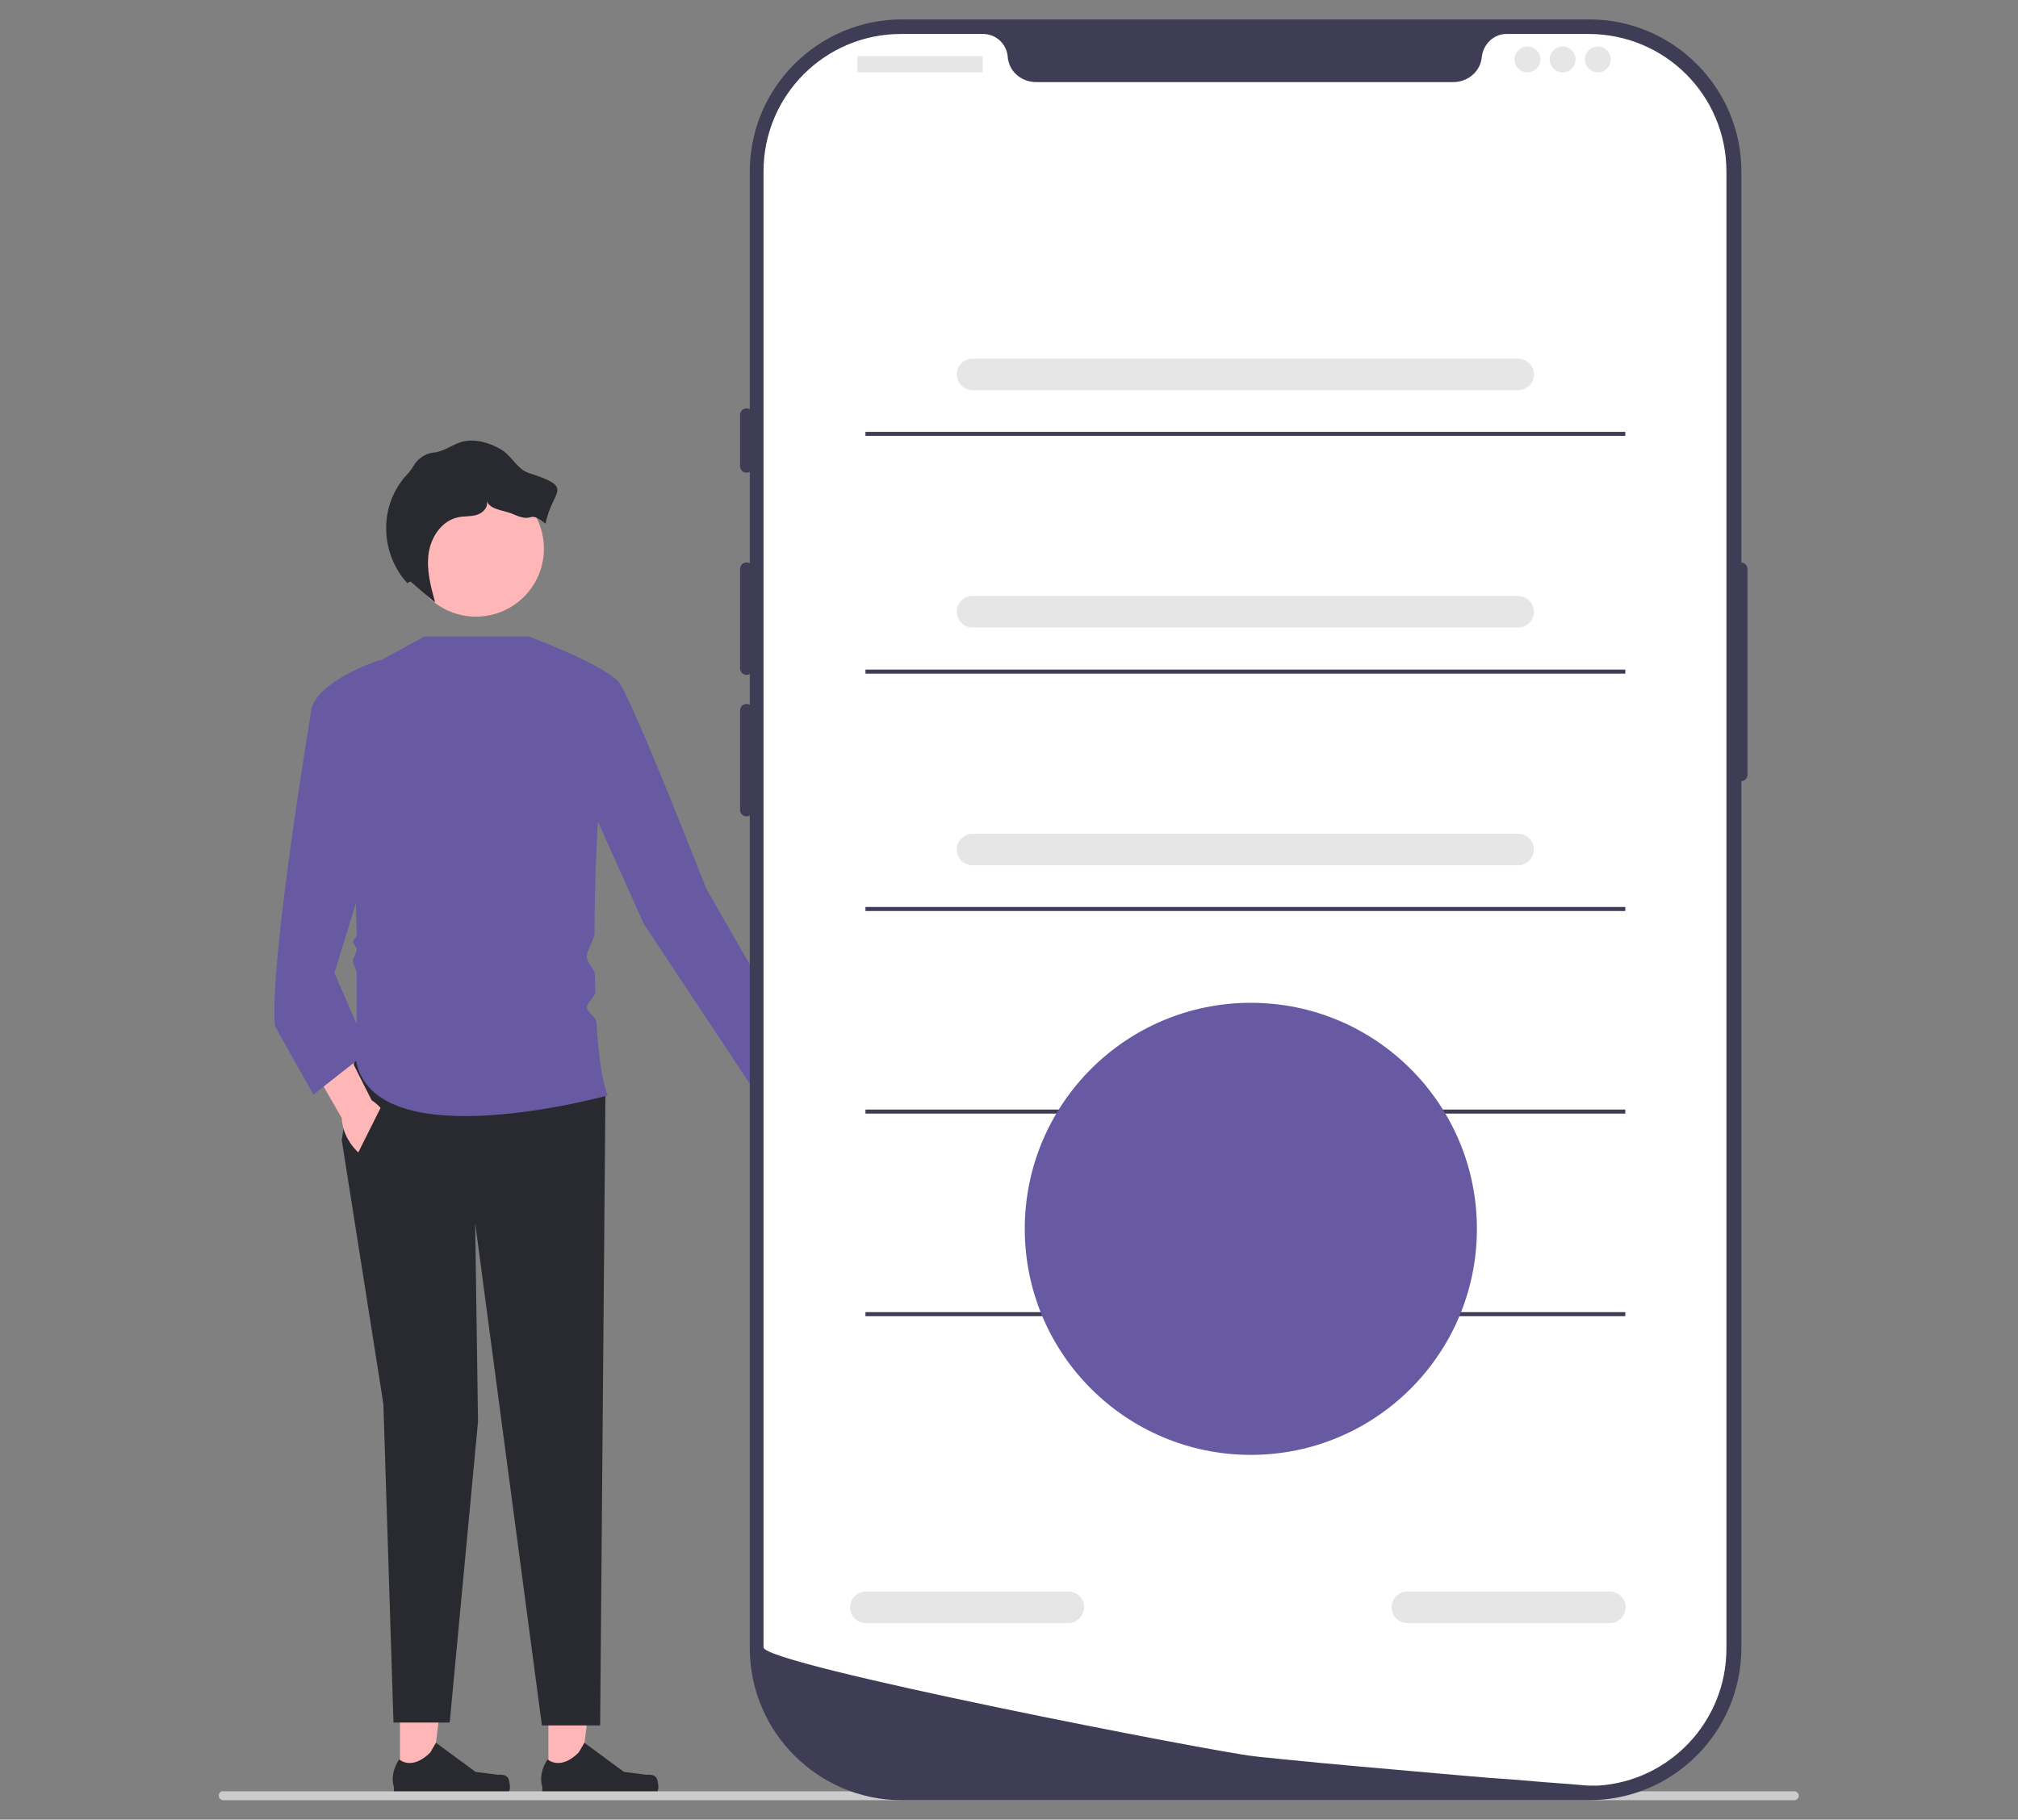 <?xml version="1.0" encoding="utf-8"?>
<!-- Generator: Adobe Illustrator 24.1.2, SVG Export Plug-In . SVG Version: 6.00 Build 0)  -->
<svg version="1.1" id="Capa_1" xmlns="http://www.w3.org/2000/svg" xmlns:xlink="http://www.w3.org/1999/xlink" x="0px" y="0px"
	 viewBox="0 0 499 450" style="enable-background:new 0 0 499 450;" xml:space="preserve">
<rect x="0" y="0" width="499" height="450" fill="#808080" stroke="none"/>
<style type="text/css">
	.st0{fill:#FFB6B6;}
	.st1{fill:#292930;}
	.st2{fill:#675AA3;}
	.st3{fill:#CCCCCC;}
	.st4{fill:#3F3D56;}
	.st5{fill:#FFFFFF;}
	.st6{fill:#E6E6E6;}
</style>
<g>
	<g>
		<path class="st0" d="M203.9,274.5c2.2,4.3,1.8,8.9-0.9,10.3c-2.7,1.4-6.8-0.9-9-5.2c-1-1.9-1.4-3.8-1.4-5.5l-9.2-18.3l8.7-4.1
			l8.1,18.5C201.6,271.1,203,272.6,203.9,274.5L203.9,274.5z"/>
		<g>
			<polygon class="st0" points="135.6,440 143.4,440 147.2,409.8 135.6,409.8 			"/>
			<path class="st1" d="M162.4,439.8L162.4,439.8c0.2,0.4,0.4,1.7,0.4,2.2l0,0c0,1.5-1.2,2.7-2.7,2.7h-24.2c-1,0-1.8-0.8-1.8-1.8v-1
				c0,0-1.2-3,1.3-6.8c0,0,3.1,2.9,7.7-1.7l1.4-2.4l9.8,7.2l5.4,0.7C160.8,438.9,161.8,438.8,162.4,439.8z"/>
		</g>
		<g>
			<polygon class="st0" points="98.9,440 106.7,440 110.4,409.8 98.9,409.8 			"/>
			<path class="st1" d="M125.7,439.8L125.7,439.8c0.2,0.4,0.4,1.7,0.4,2.2l0,0c0,1.5-1.2,2.7-2.7,2.7H99.2c-1,0-1.8-0.8-1.8-1.8v-1
				c0,0-1.2-3,1.3-6.8c0,0,3.1,2.9,7.7-1.7l1.4-2.4l9.8,7.2l5.4,0.7C124,438.9,125.1,438.8,125.7,439.8z"/>
		</g>
		<polygon class="st1" points="87.8,261.8 84.5,281.9 94.8,347.2 97.3,426 111.2,426 118.2,351.6 117.5,302.5 134,426.7 
			148.4,426.7 149.7,271 		"/>
		<path class="st2" d="M105,157.4h25.9l22.4,13.2c-3.5-0.9-6.2,31.5-6.3,60.1c0,1.9-1.9,4.1-1.9,5.9c0,1.6,1.9,2.9,2,4.4
			c0,1.5,0.1,2.9,0.1,4.3c0,1.2-2.1,2.7-2.1,3.8c0.1,1.4,2.4,2.4,2.4,3.8c0.5,8.3,1.4,14.8,2.8,18c0,0-57.9,16.1-62.3-8.8
			c0,0,0.3-9,0.2-21.3c0-1.1-0.9-2.1-0.9-3.2c0-0.9,0.9-1.8,0.9-2.7c0-0.7-0.9-1.4-0.9-2.1c0-0.4,0.9-1,0.9-1.4
			c-0.4-23.5-1.9-53.2-7.5-60.8C80.8,170.5,105,157.4,105,157.4z"/>
		<path class="st2" d="M130.7,157.4c0,0,16.8,6.1,22.1,11c2.8,2.6,21.8,51.3,21.8,51.3l26.4,46l-13.7,5.2l-28.1-42.4l-12.5-27.9
			L130.7,157.4L130.7,157.4z"/>
		<path class="st0" d="M95.8,276.3c2.5,4.2,2.3,8.8-0.4,10.4c-2.7,1.6-6.8-0.6-9.2-4.7c-1.1-1.8-1.6-3.7-1.7-5.5l-10.2-17.8l8.5-4.6
			l9.1,18C93.3,273,94.7,274.4,95.8,276.3L95.8,276.3z"/>
		<path class="st2" d="M101.3,180.1L94,163.2c0,0-17.2,5.5-17.2,13.6c0,0-10.3,61.6-8.8,77l9.5,16.9L91.1,260l-8.4-19.4L101.3,180.1
			L101.3,180.1z"/>
		<polygon class="st1" points="86.3,289.6 94.9,272.4 105,286.3 95.9,295.1 		"/>
		<circle class="st0" cx="117.7" cy="135.7" r="16.8"/>
		<path class="st1" d="M130.8,117c-2.9-0.9-4.3-4.4-7-5.9c-2.9-1.7-6.5-2.7-9.7-1.8c-2,0.6-3.7,1.9-5.7,2.4
			c-0.3,0.1-0.7,0.2-1.1,0.2c-2.1,0.2-4,1.5-5.1,3.4l0,0c-0.6,1.1-1.5,2-2.3,2.9c-2.9,3.5-4.5,8.1-4.4,12.6c0,4.9,1.9,9.8,5.2,13.4
			l0.8-0.4c2,1.7,4,3.5,6.1,5.2c-1.1-4-2.2-8.1-1.6-12.2c0.6-4.1,3.3-8.1,7.4-8.9c1.5-0.3,3.1-0.1,4.6-0.6c1.5-0.5,2.9-2,2.3-3.5
			c0.9,2.4,4.3,2.3,6.7,3.4c5.3,2.4,3.3-1.3,7.9,2.3C136.5,121.1,142.4,120.7,130.8,117L130.8,117z"/>
	</g>
	<path class="st3" d="M54.1,444.1c0,0.6,0.5,1.1,1.1,1.1h388.5c0.6,0,1.1-0.5,1.1-1.1c0-0.6-0.5-1.1-1.1-1.1H55.2
		C54.6,442.9,54.1,443.4,54.1,444.1z"/>
	<path class="st4" d="M392.9,445.2H223c-20.7,0-37.6-16.9-37.6-37.6V42.4c0-20.7,16.9-37.6,37.6-37.6h170
		c20.7,0,37.6,16.9,37.6,37.6v365.3C430.5,428.4,413.7,445.2,392.9,445.2L392.9,445.2z"/>
	<path class="st4" d="M430.5,139.1c-0.9,0-1.6,0.7-1.6,1.6v50.9c0,0.9,0.7,1.6,1.6,1.6c0.9,0,1.6-0.7,1.6-1.6v-50.9
		C432.1,139.9,431.4,139.1,430.5,139.1z"/>
	<path class="st5" d="M426.9,42.4v365.3c0,18-14,32.8-31.8,33.9h0c-0.3,0-0.5,0-0.8,0c-0.5,0-0.9,0-1.4,0c0,0-1.7-0.1-4.9-0.4
		c-3.2-0.2-7.9-0.6-13.8-1.1c-1.8-0.1-3.6-0.3-5.6-0.4c-3.9-0.3-8.2-0.7-12.8-1.1c-1.8-0.2-3.7-0.3-5.7-0.5
		c-9.9-0.9-20.9-1.8-32.6-3c-2-0.2-4-0.4-6-0.6c-0.5-0.1-1.1-0.1-1.6-0.2c-8.3-0.8-121.1-22.6-121.1-26.9V42.4c0-18.8,15.2-34,34-34
		h20.3c3.2,0,5.9,2.5,6.1,5.8c0,0.2,0,0.4,0.1,0.6c0.6,3.3,3.6,5.5,6.9,5.5h103.2c3.3,0,6.3-2.3,6.9-5.5c0-0.2,0.1-0.4,0.1-0.6
		c0.3-3.2,2.9-5.8,6.1-5.8h20.3C411.7,8.4,426.9,23.6,426.9,42.4z"/>
	<path class="st4" d="M184.6,101c-0.9,0-1.6,0.7-1.6,1.6v12.7c0,0.9,0.7,1.6,1.6,1.6c0.9,0,1.6-0.7,1.6-1.6v-12.7
		C186.2,101.7,185.5,101,184.6,101z"/>
	<path class="st4" d="M184.6,139.1c-0.9,0-1.6,0.7-1.6,1.6v24.6c0,0.9,0.7,1.6,1.6,1.6c0.9,0,1.6-0.7,1.6-1.6v-24.6
		C186.2,139.9,185.5,139.1,184.6,139.1z"/>
	<path class="st4" d="M184.6,174.1c-0.9,0-1.6,0.7-1.6,1.6v24.6c0,0.9,0.7,1.6,1.6,1.6c0.9,0,1.6-0.7,1.6-1.6v-24.6
		C186.2,174.8,185.5,174.1,184.6,174.1z"/>
	<path class="st6" d="M212.3,13.9h30.4c0.2,0,0.3,0.1,0.3,0.3v3.4c0,0.2-0.1,0.3-0.3,0.3h-30.4c-0.2,0-0.3-0.1-0.3-0.3v-3.4
		C212,14.1,212.2,13.9,212.3,13.9z"/>
	<circle class="st6" cx="377.7" cy="14.7" r="3.2"/>
	<circle class="st6" cx="386.4" cy="14.7" r="3.2"/>
	<circle class="st6" cx="395.1" cy="14.7" r="3.2"/>
	<path class="st6" d="M375.4,96.5H240.5c-2.1,0-3.9-1.7-3.9-3.9s1.7-3.9,3.9-3.9h134.9c2.1,0,3.9,1.7,3.9,3.9S377.5,96.5,375.4,96.5
		L375.4,96.5z"/>
	<path class="st6" d="M398.1,401.4H348c-2.1,0-3.9-1.7-3.9-3.9c0-2.1,1.7-3.9,3.9-3.9h50.1c2.1,0,3.9,1.7,3.9,3.9
		C401.9,399.6,400.2,401.4,398.1,401.4z"/>
	<path class="st6" d="M264.2,401.4h-50.1c-2.1,0-3.9-1.7-3.9-3.9c0-2.1,1.7-3.9,3.9-3.9h50.1c2.1,0,3.9,1.7,3.9,3.9
		C268,399.6,266.3,401.4,264.2,401.4z"/>
	<rect x="214" y="106.8" class="st4" width="187.9" height="1"/>
	<path class="st6" d="M375.4,155.2H240.5c-2.1,0-3.9-1.7-3.9-3.9s1.7-3.9,3.9-3.9h134.9c2.1,0,3.9,1.7,3.9,3.9
		S377.5,155.2,375.4,155.2L375.4,155.2z"/>
	<rect x="214" y="165.6" class="st4" width="187.9" height="1"/>
	<path class="st6" d="M375.4,214H240.5c-2.1,0-3.9-1.7-3.9-3.9c0-2.1,1.7-3.9,3.9-3.9h134.9c2.1,0,3.9,1.7,3.9,3.9
		C379.2,212.3,377.5,214,375.4,214L375.4,214z"/>
	<rect x="214" y="224.3" class="st4" width="187.9" height="1"/>
	<rect x="214" y="274.4" class="st4" width="187.9" height="1"/>
	<rect x="214" y="324.5" class="st4" width="187.9" height="1"/>
	<circle class="st2" cx="309.3" cy="303.9" r="55.9"/>
</g>
</svg>
